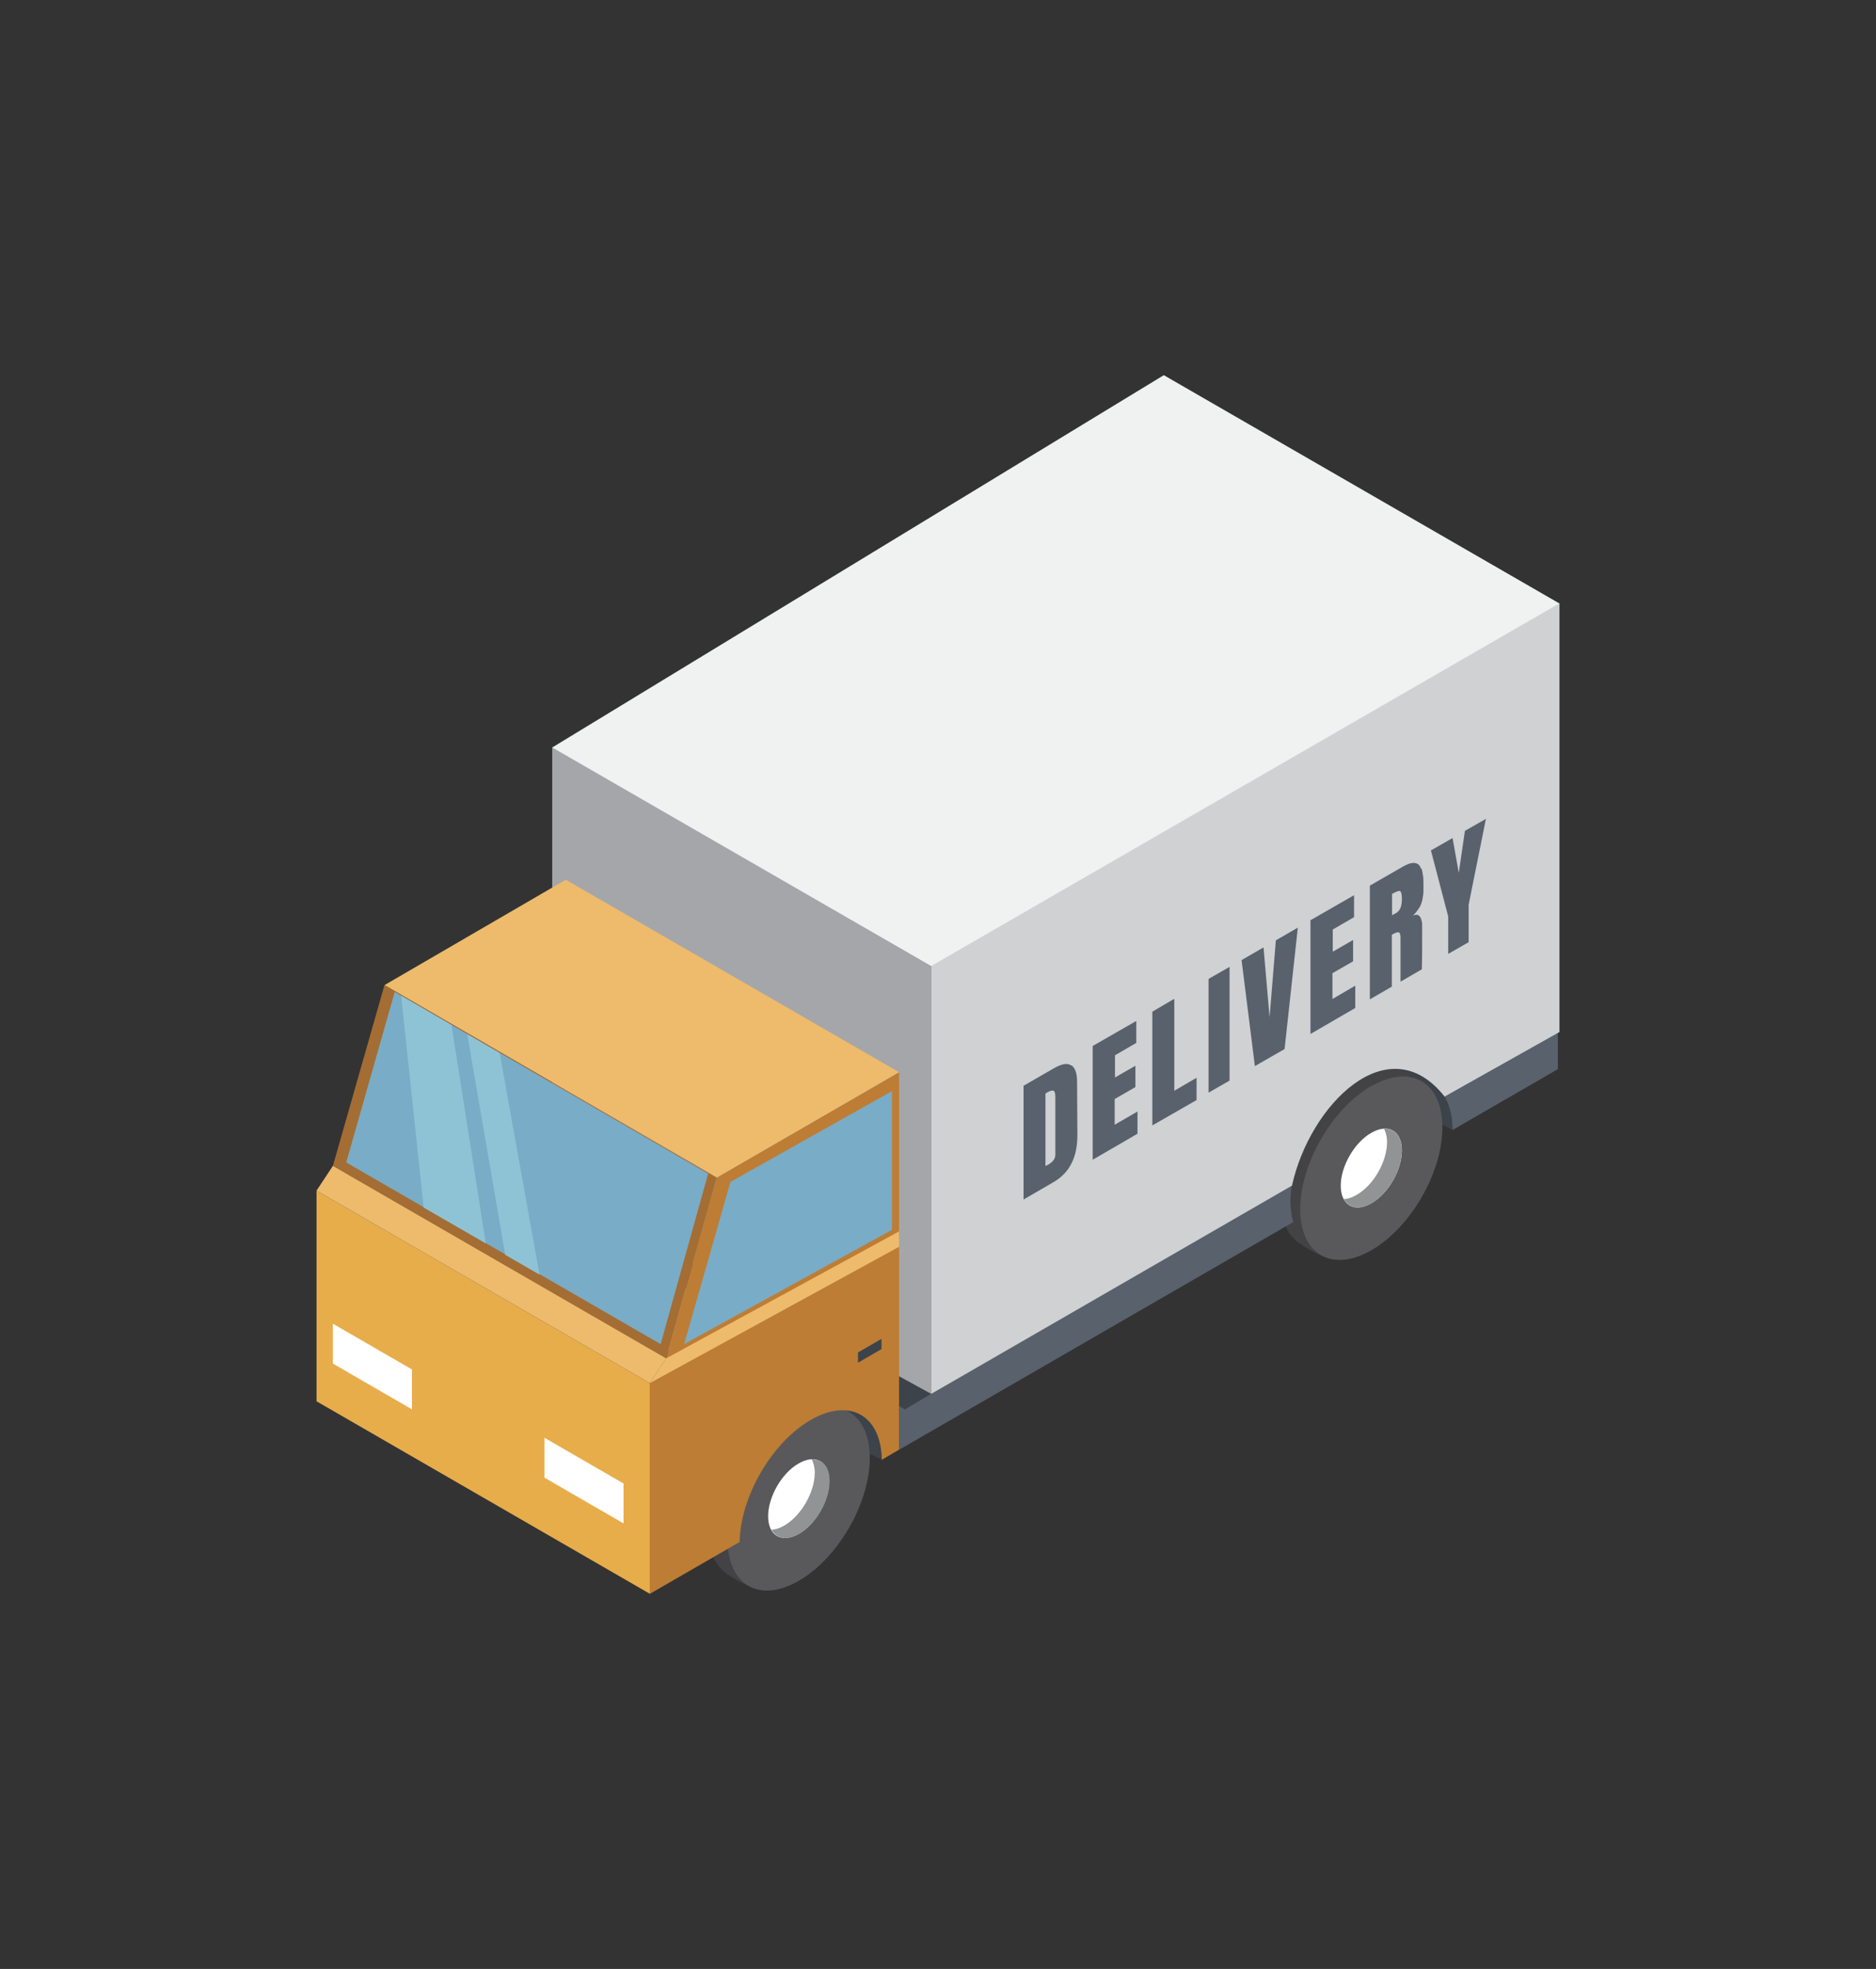 <?xml version="1.0" encoding="UTF-8"?> <svg xmlns="http://www.w3.org/2000/svg" xmlns:xlink="http://www.w3.org/1999/xlink" xmlns:xodm="http://www.corel.com/coreldraw/odm/2003" xml:space="preserve" width="21.167mm" height="22.208mm" version="1.1" style="shape-rendering:geometricPrecision; text-rendering:geometricPrecision; image-rendering:optimizeQuality; fill-rule:evenodd; clip-rule:evenodd" viewBox="0 0 232.51 243.94"><rect x="0" y="0" width="232.51" height="243.94" fill="#333333" stroke="none"/> <defs> <style type="text/css"> .fil16 {fill:none} .fil1 {fill:#3C434A;fill-rule:nonzero} .fil2 {fill:#434244;fill-rule:nonzero} .fil6 {fill:#58616C;fill-rule:nonzero} .fil3 {fill:#59595B;fill-rule:nonzero} .fil10 {fill:#79ACC6;fill-rule:nonzero} .fil15 {fill:#8EC3D5;fill-rule:nonzero} .fil5 {fill:#919395;fill-rule:nonzero} .fil9 {fill:#A46D33;fill-rule:nonzero} .fil7 {fill:#A5A6A9;fill-rule:nonzero} .fil0 {fill:#B5BDBF;fill-rule:nonzero} .fil12 {fill:#BD7D34;fill-rule:nonzero} .fil13 {fill:#CFD1D2;fill-rule:nonzero} .fil11 {fill:#E7AD4B;fill-rule:nonzero} .fil8 {fill:#EDBB6B;fill-rule:nonzero} .fil14 {fill:#F0F1F1;fill-rule:nonzero} .fil4 {fill:white;fill-rule:nonzero} </style> </defs> <g id="Layer_x0020_1">  <g id="_2724817093600"> <g id="_2256145171936"> <g> <polygon class="fil0" points="128.01,132.88 155.34,148.65 155.34,148.65 102.85,178.93 75.52,163.16 "></polygon> </g> </g> <path class="fil1" d="M180.03 140l-12.63 -6.47 4.21 -3.41 8.31 4.48c0.34,2.03 0.46,3.87 0.15,5.4l-0.04 0z"></path> <path class="fil2" d="M174.98 133.8l1.11 0.08c-1,-0.69 -2.53,-1.3 -2.95,-1.49 0,0 -0.04,0 -0.04,0 -0.04,-0.04 -0.08,-0.04 -0.08,-0.04l0 0c-1.49,-0.54 -3.41,-0.27 -5.51,0.92 -4.86,2.79 -8.81,9.65 -8.81,15.24 0,2.56 0.84,4.44 2.22,5.44 1.34,0.96 2.72,1.61 3.75,1.91 -0.34,-0.27 -0.69,-0.65 -0.92,-1.07 1.15,-0.04 2.41,-0.42 3.75,-1.19 4.86,-2.79 8.81,-9.65 8.81,-15.27 0,-1.95 -0.5,-3.52 -1.34,-4.59l-0 0.08z"></path> <path class="fil3" d="M169.96 134.57c4.86,-2.79 8.81,-0.54 8.81,5.09 0,5.63 -3.94,12.44 -8.81,15.24 -4.86,2.79 -8.81,0.54 -8.81,-5.09 0,-5.63 3.94,-12.44 8.81,-15.27l0 0.04z"></path> <path class="fil4" d="M169.96 140.35c2.11,-1.22 3.79,-0.23 3.79,2.18 0,2.41 -1.68,5.36 -3.79,6.55 -2.1,1.22 -3.79,0.23 -3.79,-2.18 0,-2.41 1.69,-5.36 3.79,-6.55z"></path> <path class="fil5" d="M171.53 139.85c0.23,0.42 0.38,1 0.38,1.65 0,2.41 -1.68,5.36 -3.79,6.55 -0.57,0.34 -1.11,0.5 -1.57,0.5 0.61,1.11 1.91,1.42 3.41,0.54 2.11,-1.22 3.79,-4.13 3.79,-6.55 0,-1.76 -0.92,-2.76 -2.22,-2.68l0 0z"></path> <path class="fil6" d="M178.65 135.29c0.84,1.07 1.38,2.64 1.38,4.63 0,0.04 0,0.04 0,0.08l13.05 -7.54 0 -5.47 -14.43 8.31 0 0zm-67.22 38.82l0 5.51 48.85 -28.21c-0.19,-0.73 -0.34,-1.61 -0.34,-2.53 0,-0.96 0.11,-1.95 0.34,-2.95l-48.89 28.21 0.04 -0.04z"></path> <path class="fil1" d="M168.74 133.69c3.22,-2.49 8.46,-1.38 9.91,1.61l14.43 -8.31 -43.14 -23.81 -81.69 47.28 43.91 24.16 48.12 -28.71c1.07,-4.86 4.44,-9.91 8.46,-12.21l0 -0z"></path> <polygon class="fil1" points="109.29,180.85 99.91,176.26 99.91,139.5 109.29,134.07 109.29,180.81 "></polygon> <path class="fil2" d="M104.04 174.76l1.11 0.08c-0.99,-0.69 -2.53,-1.3 -2.95,-1.49 0,0 -0.04,0 -0.04,-0.04 -0.04,-0.04 -0.08,-0.04 -0.08,-0.04l0 0c-1.49,-0.54 -3.41,-0.27 -5.51,0.96 -4.86,2.79 -8.81,9.65 -8.81,15.24 0,2.6 0.84,4.44 2.22,5.44 1.34,0.96 2.72,1.61 3.75,1.91 -0.34,-0.27 -0.69,-0.65 -0.92,-1.07 1.15,-0.04 2.41,-0.42 3.75,-1.19 4.86,-2.8 8.81,-9.65 8.81,-15.28 0,-1.95 -0.5,-3.52 -1.34,-4.59l0 0.07z"></path> <path class="fil3" d="M98.99 175.53c4.86,-2.8 8.81,-0.54 8.81,5.09 0,5.63 -3.94,12.44 -8.81,15.24 -4.86,2.8 -8.81,0.54 -8.81,-5.09 0,-5.63 3.94,-12.44 8.81,-15.24z"></path> <path class="fil4" d="M98.99 181.31c2.11,-1.22 3.79,-0.23 3.79,2.18 0,2.41 -1.68,5.36 -3.79,6.55 -2.1,1.19 -3.79,0.23 -3.79,-2.18 0,-2.41 1.69,-5.36 3.79,-6.55z"></path> <path class="fil5" d="M100.6 180.81c0.23,0.42 0.38,1 0.38,1.65 0,2.41 -1.69,5.36 -3.79,6.55 -0.57,0.34 -1.11,0.5 -1.57,0.5 0.61,1.11 1.91,1.42 3.41,0.54 2.1,-1.19 3.79,-4.13 3.79,-6.55 0,-1.76 -0.88,-2.76 -2.22,-2.68l0 0z"></path> <polygon class="fil7" points="115.41,119.67 115.41,172.69 68.44,146.93 68.44,92.57 115.41,119.71 "></polygon> <polygon class="fil8" points="70.12,108.99 47.65,122.05 88.84,145.9 111.43,132.84 "></polygon> <polygon class="fil9" points="47.65,122.05 41.26,144.44 82.57,168.29 88.84,145.9 47.65,122.05 "></polygon> <polygon class="fil10" points="48.92,122.89 42.91,144.02 81.88,166.53 87.77,145.4 48.92,122.89 "></polygon> <polygon class="fil11" points="39.23,147.51 39.23,173.61 80.54,197.46 80.54,171.36 "></polygon> <path class="fil12" d="M88.84 145.9l-6.28 22.4 -2.03 3.06 0 26.11 11.14 -6.43c0.08,-5.59 3.98,-12.33 8.81,-15.12 4.82,-2.79 8.73,-0.57 8.81,4.94l2.14 -1.26 0 -46.74 -22.59 13.05 -0 0z"></path> <polygon class="fil8" points="41.26,144.44 39.23,147.51 80.54,171.36 82.57,168.29 "></polygon> <polygon class="fil10" points="90.53,146.43 84.79,166.53 110.55,152.37 110.55,135.18 90.53,146.43 "></polygon> <polygon class="fil4" points="67.48,178.13 67.48,183.07 77.28,188.74 77.28,183.8 "></polygon> <polygon class="fil4" points="41.26,164 41.26,168.94 51.06,174.61 51.06,169.67 "></polygon> <path class="fil13" d="M193.28 74.73l-77.86 44.94 0 53.02 44.71 -25.8c2.18,-9.99 11.94,-19.87 18.91,-11.03l14.24 -8 0 -53.14 0 0z"></path> <polygon class="fil14" points="115.41,119.71 193.28,74.77 144.24,46.48 68.44,92.61 115.41,119.71 "></polygon> <polygon class="fil1" points="106.34,167.56 106.34,168.83 109.25,167.14 109.25,165.88 "></polygon> <polygon class="fil8" points="80.54,171.36 111.43,154.47 111.43,152.56 82.57,168.29 "></polygon> <polygon class="fil15" points="57.91,128.13 62.62,155.47 66.87,157.92 61.93,130.47 57.91,128.13 "></polygon> <polygon class="fil15" points="49.72,123.39 52.51,149.61 60.21,154.05 55.96,126.99 49.76,123.39 "></polygon> <path class="fil6" d="M130.8 143.03c0,0.5 -0.27,0.88 -0.77,1.19 -0.04,0.04 -0.11,0.08 -0.19,0.11 -0.08,0.04 -0.15,0.08 -0.19,0.08 -0.04,0.04 -0.08,0.04 -0.08,0.08l0 -9c0.15,-0.11 0.23,-0.15 0.31,-0.19 0.34,-0.19 0.57,-0.23 0.73,-0.15 0.15,0.11 0.19,0.42 0.19,0.92l0 6.93 0 0.04zm1.95 -11.03c-0.46,-0.34 -1.19,-0.19 -2.18,0.38l-3.71 2.14 0 14.09 3.64 -2.11c1.07,-0.61 1.84,-1.42 2.3,-2.37 0.5,-0.96 0.73,-2.14 0.73,-3.56l-0.04 -6.55c0,-1.03 -0.23,-1.72 -0.69,-2.03l-0.04 -0z"></path> <polygon class="fil6" points="138.19,136.14 140.72,134.68 140.72,132.04 138.19,133.49 138.19,130.74 140.83,129.21 140.83,126.49 135.43,129.59 135.43,143.68 140.98,140.46 140.98,137.71 138.15,139.35 138.15,136.14 "></polygon> <polygon class="fil6" points="145.5,123.77 142.82,125.34 142.82,139.43 148.3,136.29 148.3,133.53 145.54,135.14 145.54,123.81 "></polygon> <polygon class="fil6" points="149.79,135.37 152.39,133.88 152.39,119.79 149.79,121.28 "></polygon> <polygon class="fil6" points="157.37,126.26 156.6,117.38 153.88,118.95 155.53,132.08 159.21,129.97 160.85,114.93 158.13,116.5 157.33,126.3 "></polygon> <polygon class="fil6" points="165.18,120.55 167.7,119.1 167.7,116.46 165.18,117.91 165.18,115.16 167.82,113.63 167.82,110.91 162.42,114.01 162.42,128.1 167.97,124.88 167.97,122.12 165.14,123.77 165.14,120.55 "></polygon> <path class="fil6" d="M173.22 113.01l-0.69 0.38 0 -2.64 0.15 -0.08c0.42,-0.23 0.73,-0.34 0.84,-0.27 0.15,0.08 0.23,0.42 0.23,0.96 0,0.84 -0.19,1.38 -0.54,1.61l0 0.04zm2.91 -5.36c-0.11,-0.31 -0.23,-0.5 -0.42,-0.61 -0.19,-0.11 -0.42,-0.15 -0.73,-0.11 -0.31,0.04 -0.65,0.19 -1.07,0.42l-4.13 2.37 0 14.09 2.72 -1.57 0 -6.43c0.19,-0.11 0.34,-0.19 0.46,-0.23 0.11,-0.04 0.19,-0.08 0.31,-0.08 0.11,0 0.19,0.04 0.23,0.15 0.04,0.12 0.08,0.27 0.08,0.5l0 5.47 2.64 -1.53c0.04,-1.22 0.04,-2.99 0.04,-5.32 0,-0.23 0,-0.42 -0.04,-0.57 -0.04,-0.15 -0.08,-0.34 -0.15,-0.5 -0.08,-0.15 -0.19,-0.27 -0.34,-0.34 -0.15,-0.04 -0.38,-0.04 -0.61,0.08 0.23,-0.23 0.46,-0.5 0.65,-0.77 0.19,-0.27 0.31,-0.5 0.38,-0.73 0.08,-0.23 0.15,-0.46 0.19,-0.77 0.04,-0.27 0.08,-0.5 0.08,-0.69 0,-0.15 0,-0.38 0,-0.65 0,-0.5 0,-0.92 -0.04,-1.26 -0.04,-0.34 -0.11,-0.65 -0.19,-0.96l-0.04 0.04z"></path> <polygon class="fil6" points="184.24,101.41 181.56,102.94 180.8,108.15 180.03,103.83 177.35,105.36 179.49,113.55 179.49,118.18 182.02,116.73 182.02,112.09 184.17,101.41 "></polygon> </g> <rect class="fil16" x="-0" width="232.51" height="243.94"></rect> </g> </svg> 